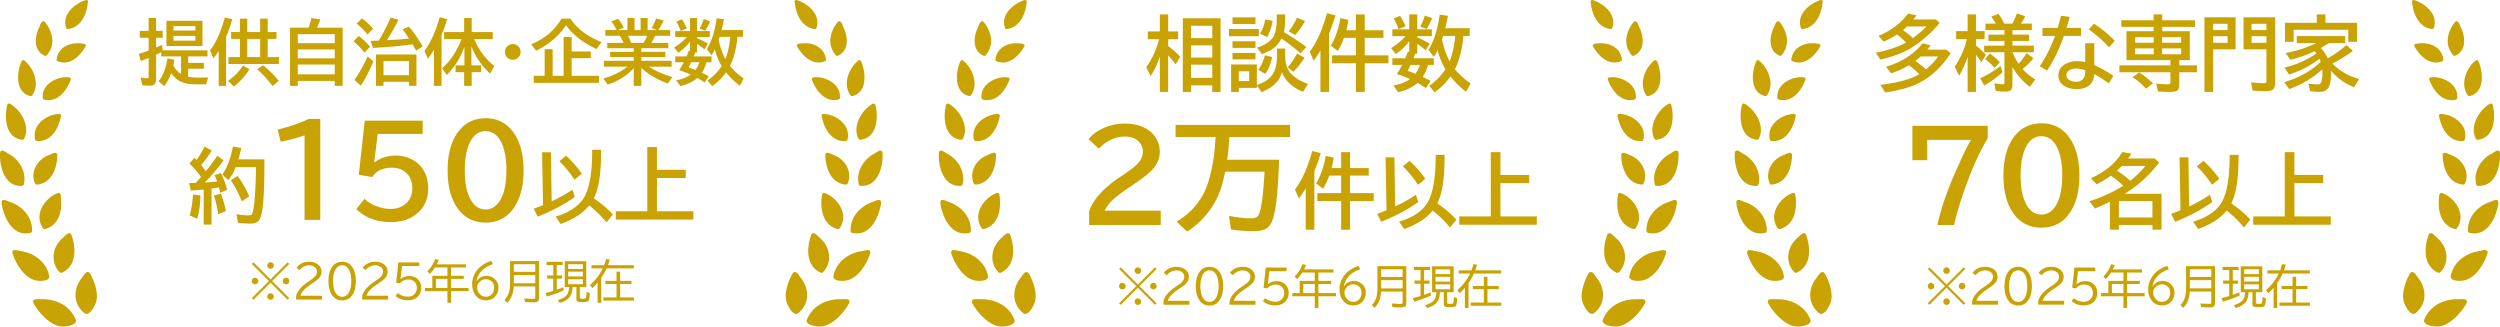 <svg width="490" height="64" fill="none" xmlns="http://www.w3.org/2000/svg"><path d="M13.335 5.691c2.856-.397 3.743-3.411 3.907-5.356.022-.23-.182-.393-.408-.316-1.938.548-4.838 2.739-3.847 5.47a.296.296 0 0 0 .348.202Zm-4.146 5.115c1.936-2.232.894-4.982-.447-6.572-.698-.368-.865.873-1.226 1.48-.74 1.77-.88 4.26 1.262 5.211.135.066.305.016.41-.117v-.002Zm-2.851 7.836c1.587-2.286.131-5.445-1.577-6.786-.175-.156-.456-.052-.56.21-.815 1.827-1.39 5.974 1.728 6.764.153.047.322-.032.409-.188Zm-1.581 8.494c1.258-2.501-.811-5.733-2.813-6.802-.208-.135-.482.02-.543.31-.568 2.401-.344 6.388 2.971 6.756.167.022.325-.088.387-.266l-.002.002Zm-.071 8.952c.527-2.374-.826-4.687-2.837-5.855-.69-.322-1.595-1.276-1.835-.294-.145 2.584.805 6.69 4.315 6.492.176-.008.323-.148.357-.343Zm1.598 9.139c.094-2.542-1.747-4.681-4.032-5.537-.77-.21-1.89-1.039-1.948.02.325 2.695 2.094 6.777 5.68 5.933.18-.039.3-.212.3-.418v.002Zm3.383 9.007c-.413-2.623-2.688-4.486-5.227-4.957-.836-.077-2.14-.728-2 .372.647 1.94 2.103 4.57 4.344 5.254.582.194 2.825.374 2.883-.669Zm5.215 8.516c-1.063-2.736-3.603-4.028-6.348-4.105-.873.08-2.359-.347-1.98.754.728 1.455 3.14 4.438 5.511 4.584.647.087 2.958-.146 2.817-1.233Zm-3.783-51.12c.41-2.915 3.493-3.478 5.465-3.008.216.045.32.282.206.47-.884 1.585-2.914 3.955-5.479 2.9a.323.323 0 0 1-.194-.362h.002Zm-2.718 7.54c-.236-2.805 3.061-4.296 5.184-4.003.23.011.38.243.297.459-.666 1.786-2.36 4.575-5.219 3.89a.339.339 0 0 1-.262-.346Zm-1.497 8.16c-.68-2.882 2.322-4.93 4.685-4.994a.359.359 0 0 1 .39.426c-.438 2.26-1.834 5.095-4.736 4.881a.366.366 0 0 1-.337-.316l-.002.002Zm-.046 8.59c-.926-2.218.46-4.59 2.551-5.454.688-.217 1.658-.963 1.853-.133-.04 2.413-.974 5.566-4.003 5.853a.383.383 0 0 1-.403-.266h.002Zm1.553 8.765c-1.839-2.736.502-5.938 2.926-6.836a.398.398 0 0 1 .562.3c.402 2.493.037 5.892-3.02 6.736a.404.404 0 0 1-.468-.2Zm3.267 8.632c-1.829-1.914-1.36-4.862.466-6.528.625-.476 1.326-1.591 1.853-.819.893 2.461 1.175 6.032-1.793 7.466-.17.089-.385.04-.524-.117l-.002-.002Zm5.019 8.153c-2.337-1.751-2.343-4.667-.817-6.773.543-.606 1.033-1.866 1.736-1.182.72 1.166 1.87 3.968 1.204 5.784-.183.54-1.13 2.586-2.12 2.17l-.003.002Zm20.194-46.428c.488.1.987.15 1.497.15h2.488c-.145.246-.294.69-.444 1.333h-2.071c-1.208 0-2.192-.182-2.953-.546-.684-.329-1.3-.878-1.846-1.648a9.352 9.352 0 0 1-1.347 2.543l-1.12-.95c.91-1.149 1.49-2.648 1.735-4.498l1.354.28c-.046.333-.11.702-.191 1.107.364.73.868 1.29 1.51 1.682V11.05h-3.876v-.814c-.287.142-.626.306-1.018.492v4.854c0 .447-.1.761-.3.943-.192.178-.523.267-.992.267-.488 0-.964-.037-1.429-.11l-.28-1.476c.583.082.993.123 1.23.123.142 0 .23-.03.267-.089a.536.536 0 0 0 .048-.26v-3.616c-.574.237-1.085.435-1.531.595l-.417-1.401a23.74 23.74 0 0 0 1.948-.643V7.413h-1.736v-1.36h1.736V3.53h1.456v2.523h1.299v1.36h-1.3v1.914c.288-.123.678-.303 1.17-.54L31.9 9.86h8.764v1.19H36.87v1.271h3.09v1.149h-3.09v1.572Zm2.816-10.965V9.02H32.62V4.077h7.069ZM34 5.117v.874h4.286v-.875H34Zm0 1.927v.923h4.286v-.923H34Zm10.309.205v9.584h-1.443V9.997c-.282.438-.624.914-1.025 1.429L41.17 9.9c.743-1.002 1.379-2.167 1.907-3.493.328-.82.659-1.816.991-2.987l1.456.349a31.418 31.418 0 0 1-1.216 3.479Zm4.156-.964h2.522V3.653h1.484v2.632h1.722v1.347h-1.722v3.555h2.194v1.36h-9.898v-1.36h2.255V7.632H45.3V6.285h1.723V3.653h1.442v2.632Zm0 1.347v3.555h2.522V7.632h-2.522Zm-3.78 8.217c1.216-.82 2.192-1.823 2.925-3.008l1.285.738a12.928 12.928 0 0 1-3.062 3.377l-1.148-1.107Zm8.75 1.039a21.722 21.722 0 0 0-3.008-3.295l1.114-.807a18.259 18.259 0 0 1 3.083 3.049l-1.19 1.053Zm7.054-11.471a14.14 14.14 0 0 0 .54-1.887l1.75.28a18.141 18.141 0 0 1-.635 1.607h5.017v11.416H65.61v-.97h-7.24v.97h-1.524V5.417h3.643ZM58.37 6.702v1.77h7.24v-1.77h-7.24Zm0 2.987v1.75h7.24V9.69h-7.24Zm0 2.954v1.92h7.24v-1.92h-7.24Zm15.866-4.69a35.08 35.08 0 0 0 2.325-4.505l1.551.417a35.791 35.791 0 0 1-2.303 4.013l.45-.027a75.784 75.784 0 0 0 3.521-.247l.397-.034a24.471 24.471 0 0 0-1.265-1.798l1.23-.56c.967 1.13 1.87 2.431 2.708 3.903l-1.292.8c-.215-.383-.45-.797-.705-1.244-1.74.287-4.324.529-7.751.725l-.458-1.375 1.333-.054.26-.014Zm7.39 2.728v6.152h-1.47v-.8h-4.983v.8h-1.484v-6.152h7.937Zm-6.453 1.271v2.782h4.983v-2.782h-4.983Zm-3.151-5.188c-.543-.734-1.247-1.443-2.113-2.126l1.026-1.026c.86.611 1.588 1.288 2.18 2.03l-1.093 1.122Zm-.575 3.554c-.738-.911-1.46-1.647-2.167-2.208l1.026-1.052a12.108 12.108 0 0 1 2.235 2.112l-1.094 1.148Zm-1.982 5.34c.875-1.19 1.739-2.726 2.59-4.608l1.129.964c-.711 1.773-1.536 3.368-2.475 4.785l-1.244-1.142Zm23.474-8.012c.447 1.02.919 1.884 1.416 2.59a13.109 13.109 0 0 0 2.522 2.7l-.813 1.498c-1.605-1.45-2.826-3.23-3.665-5.34v3.713h1.915v1.333h-1.86v2.693h-1.483V14.14h-1.682v-1.333h1.736V9.17c-.77 2.17-1.923 4.008-3.459 5.517l-.936-1.333c1.54-1.245 2.82-3.147 3.842-5.708h-3.425v-1.36h3.924V3.53h1.483v2.755h4.129v1.36h-3.644Zm-6.398-.8v9.987h-1.483V9.758c-.347.57-.743 1.155-1.19 1.757l-.683-1.532c.847-1.153 1.549-2.458 2.105-3.917.264-.697.565-1.597.902-2.7l1.456.39a29.57 29.57 0 0 1-1.107 3.09Zm13.973 1.79c.355 0 .676.12.964.356.378.31.567.707.567 1.19 0 .296-.084.572-.253.827-.305.474-.738.71-1.299.71a1.48 1.48 0 0 1-.704-.177 1.402 1.402 0 0 1-.451-.362 1.523 1.523 0 0 1-.376-1.012c0-.529.22-.948.663-1.258a1.53 1.53 0 0 1 .889-.273Zm11.532 1.457h3.739v1.32h-3.739v3.444h5.352v1.388h-12.783v-1.388h2.14V9.648h1.565v5.21h2.147V7.27h1.579v2.823Zm-7.937-1.402c1.495-.638 2.732-1.399 3.712-2.283.821-.734 1.575-1.656 2.263-2.768h1.695c1.367 2.019 3.411 3.554 6.132 4.607l-.977 1.367c-2.621-1.198-4.624-2.757-6.009-4.676-1.363 2.11-3.309 3.778-5.838 5.004l-.978-1.25Zm21.588.752v.725h4.71v1.005h-4.71v.745h5.941v1.148h-4.478c1.299.839 2.844 1.52 4.635 2.044l-.882 1.258c-2.064-.747-3.803-1.763-5.216-3.049v3.514h-1.483v-3.48c-1.281 1.445-2.983 2.52-5.107 3.227l-.854-1.19c1.873-.537 3.45-1.312 4.73-2.324h-4.621v-1.148h5.852v-.745h-4.621v-1.005h4.621v-.725h-5.195V8.404h3.199c-.233-.537-.481-1-.745-1.387h-2.83V5.896h2.221l-.027-.048a11.424 11.424 0 0 0-1.005-1.661l1.319-.486a7.546 7.546 0 0 1 1.101 1.73l-1.176.465h1.907V3.53h1.388v2.366h1.19V3.53h1.374v2.366h1.804l-1.032-.404c.314-.492.618-1.119.909-1.88l1.47.41c-.392.82-.75 1.445-1.073 1.874h2.344v1.12h-2.973a8.93 8.93 0 0 1-.732 1.388h3.343v1.04h-5.298Zm-1.982-1.039h2.427c.268-.437.496-.9.683-1.387h-3.746c.228.392.44.854.636 1.387Zm17.739 4.533c-.565-.916-1.014-2.006-1.347-3.268-.196.396-.407.786-.635 1.169l-.93-1.23c.925-1.463 1.57-3.476 1.935-6.037l1.415.199c-.142.751-.294 1.46-.458 2.126h4.183v1.333h-1.08l-.007.102a17.871 17.871 0 0 1-.793 3.985c-.209.634-.43 1.172-.663 1.614.707.861 1.604 1.681 2.694 2.46l-.766 1.402c-.93-.67-1.793-1.506-2.591-2.509l-.096-.11a11.227 11.227 0 0 1-2.72 2.715l-.923-1.108a10.266 10.266 0 0 0 2.782-2.843Zm.725-1.36c.465-1.136.784-2.585.957-4.348h-2.085a9.26 9.26 0 0 1-.192.58c.301 1.463.741 2.719 1.32 3.767Zm-3.712.621a6.97 6.97 0 0 1-.909 2.058c.328.155.781.378 1.36.67l-.8 1.25c-.41-.277-.891-.576-1.442-.895-.871.752-1.978 1.283-3.322 1.593l-.828-1.148c1.121-.187 2.072-.556 2.851-1.108a19.762 19.762 0 0 0-2.249-.854c.328-.506.631-1.028.909-1.566h-1.688V11.05h2.221c.123-.287.269-.666.438-1.135l.239.048V8.138c-.597.825-1.367 1.558-2.31 2.2l-.814-1.038c.898-.51 1.73-1.192 2.495-2.044h-2.269V6.094h2.898V3.53h1.374v2.564h2.502v1.162h-2.502v.219c.638.264 1.351.624 2.14 1.08l-.684 1.12-.198-.156c-.41-.329-.83-.638-1.258-.93v1.702h-.369c-.091.274-.185.526-.28.759h3.486v1.148h-.991Zm-1.381 0h-1.607c-.223.465-.396.802-.519 1.012.396.128.845.294 1.347.499.319-.42.578-.923.779-1.51Zm-3.678-6.132a10.402 10.402 0 0 0-.827-1.825l1.094-.458c.415.684.731 1.28.95 1.791l-1.217.492Zm3.726-.45a9.457 9.457 0 0 0 .786-1.887l1.271.444-.129.287c-.301.67-.584 1.196-.848 1.58l-1.08-.425ZM39.402 34.688a18.57 18.57 0 0 0-2.265-2.633l.96-1.117c.11.104.22.21.329.32l.101.101a19.33 19.33 0 0 0 1.57-2.632l1.415.78a25.163 25.163 0 0 1-2.086 2.852c.432.542.74.938.922 1.188a39.789 39.789 0 0 0 2.234-3.008l1.234.89a36.61 36.61 0 0 1-3.672 4.344 58.092 58.092 0 0 0 2.407-.195c-.13-.39-.297-.807-.5-1.25l1.234-.43c.49.97.906 2.066 1.25 3.29l-1.36.593a39.804 39.804 0 0 0-.265-1.047c-.255.047-.661.11-1.219.188l-.226.031v7.07h-1.54v-6.882c-.697.078-1.54.148-2.53.21l-.32-1.453.53-.015.758-.031c.313-.339.66-.727 1.04-1.164Zm12.422-3.454v1.141c0 5.052-.216 8.354-.648 9.906-.162.6-.422 1.013-.782 1.242-.322.204-.776.305-1.359.305a20.33 20.33 0 0 1-2.383-.156l-.32-1.703c.865.161 1.633.242 2.305.242.343 0 .575-.068.695-.203.438-.49.719-3.406.844-8.75l.015-.5h-3.984a9.869 9.869 0 0 1-1.453 2.547l-1.188-1.094c.98-1.401 1.672-3.232 2.078-5.492l1.649.289a39.663 39.663 0 0 1-.555 2.226h5.086ZM37.168 42.211c.354-1.214.573-2.573.656-4.078l1.469.172c-.047 1.802-.26 3.328-.64 4.578l-1.485-.672Zm5.586-.227a20.86 20.86 0 0 0-.82-3.664l1.343-.351a15.87 15.87 0 0 1 .977 3.414l-1.5.601Zm4.625-2.523c-.6-1.552-1.315-2.93-2.148-4.133l1.343-.844a20.087 20.087 0 0 1 2.274 4l-1.47.977Zm12.312 3.637V26.539c-1.656.555-3.218.965-4.687 1.23l-.574-2.378c2.476-.602 4.508-1.297 6.093-2.086h2.25v19.793h-3.082Zm11.801-19.442h11.356v2.59h-8.813l-.691 5.543h.094c1.203-.867 2.597-1.3 4.183-1.3 1.086 0 2.106.245 3.059.738 1.336.68 2.27 1.714 2.8 3.105.297.781.446 1.648.446 2.602 0 2.14-.79 3.828-2.367 5.062-1.313 1.023-2.946 1.535-4.899 1.535-2.828 0-5.101-.851-6.82-2.554l1.605-2.016c.625.617 1.387 1.094 2.286 1.43.976.367 1.937.55 2.882.55 1.07 0 1.985-.297 2.743-.89.968-.758 1.453-1.805 1.453-3.14 0-1.165-.336-2.114-1.008-2.849-.727-.796-1.73-1.195-3.012-1.195-1.742 0-3.02.61-3.832 1.828l-2.637-.433 1.172-10.606Zm23.707-.48c2.461 0 4.367 1.066 5.719 3.199 1.133 1.781 1.699 4.129 1.699 7.043 0 2.664-.48 4.86-1.441 6.586-1.336 2.414-3.34 3.621-6.012 3.621-2.398 0-4.27-1-5.613-3-1.211-1.797-1.817-4.2-1.817-7.207 0-3.125.649-5.598 1.946-7.418 1.343-1.883 3.183-2.824 5.52-2.824Zm-.035 2.52c-1.266 0-2.266.695-3 2.085-.71 1.36-1.066 3.239-1.066 5.637 0 2.242.324 4.031.972 5.367.743 1.516 1.782 2.274 3.118 2.274 1.171 0 2.12-.61 2.847-1.828.813-1.368 1.219-3.305 1.219-5.813 0-2.383-.352-4.254-1.055-5.613-.734-1.407-1.746-2.11-3.035-2.11Zm20.324 14.57c-1.218 1.51-3.083 2.721-5.593 3.632l-.993-1.445c2.995-.906 4.951-2.338 5.868-4.297.864-1.854 1.296-4.708 1.296-8.562v-.242h1.75v.21c0 2.641-.156 4.756-.468 6.344-.209 1.094-.526 2.078-.953 2.953 1.677 1.193 2.919 2.258 3.726 3.196l-1.25 1.539c-.88-1.1-1.963-2.172-3.25-3.219a3.112 3.112 0 0 1-.133-.11Zm-7.359-.813a27.902 27.902 0 0 0 4.07-2.281l.461 1.422c-2.104 1.505-4.526 2.797-7.265 3.875l-.797-1.555c.661-.24 1.273-.474 1.836-.703l-.188-10.367h1.742l.141 9.61Zm4.484-4.234c-.963-1.438-1.955-2.638-2.976-3.602l1.312-1.101c1.281 1.203 2.31 2.385 3.086 3.547l-1.422 1.156Zm16.149-1.938h5.64v1.602h-5.64v6.531h7.133v1.633h-15.204v-1.633h6.18V28.82h1.891v4.461ZM49.668 51.407l3.357 3.358 3.358-3.358.312.317-3.358 3.357 3.358 3.357-.312.313-3.358-3.358-3.357 3.358-.317-.313 3.358-3.357-3.358-3.357.317-.317Zm.32 3.033c.118 0 .23.035.339.105a.602.602 0 0 1 .294.536c0 .17-.058.316-.175.44a.624.624 0 0 1-.47.197.623.623 0 0 1-.29-.07.61.61 0 0 1-.343-.576c0-.193.076-.354.228-.483.117-.1.257-.15.418-.15Zm3.037-3.042a.62.62 0 0 1 .343.106.602.602 0 0 1 .294.536c0 .17-.058.316-.175.44a.624.624 0 0 1-.47.197.594.594 0 0 1-.29-.075.602.602 0 0 1-.343-.57c0-.194.076-.355.228-.484.117-.1.255-.15.413-.15Zm3.041 3.041a.62.62 0 0 1 .343.106.601.601 0 0 1 .294.536c0 .17-.058.316-.175.44a.624.624 0 0 1-.47.197.623.623 0 0 1-.29-.07.61.61 0 0 1-.343-.576c0-.193.076-.354.228-.483.117-.1.255-.15.413-.15Zm-3.04 3.041a.62.62 0 0 1 .342.106.602.602 0 0 1 .294.536c0 .17-.058.316-.175.44a.624.624 0 0 1-.47.197.594.594 0 0 1-.29-.074.602.602 0 0 1-.343-.572c0-.193.076-.354.228-.483.117-.1.255-.15.413-.15Zm5.014 1.244v-.73c.275-.97 1.025-1.868 2.25-2.698l.25-.171c.542-.366.904-.64 1.086-.822.328-.322.492-.674.492-1.054 0-.358-.135-.65-.404-.875-.288-.243-.664-.365-1.13-.365-.718 0-1.353.315-1.907.945l-.567-.492c.621-.777 1.447-1.165 2.479-1.165.57 0 1.063.122 1.476.365.636.372.954.913.954 1.622 0 .504-.2.952-.602 1.344-.194.188-.586.487-1.178.897l-.15.105-.311.216c-1.108.759-1.735 1.463-1.881 2.114h4.218v.764H58.04Zm9.03-7.431c.848 0 1.513.356 1.996 1.068.454.668.681 1.573.681 2.716 0 1.054-.192 1.91-.576 2.566-.483.83-1.186 1.244-2.109 1.244-.867 0-1.542-.372-2.026-1.117-.436-.67-.655-1.568-.655-2.693 0-1.178.242-2.105.725-2.782.481-.668 1.136-1.002 1.965-1.002Zm-.012.703c-.577 0-1.026.303-1.345.91-.287.542-.43 1.268-.43 2.18 0 .84.122 1.524.368 2.052.323.685.794 1.028 1.416 1.028.565 0 1.007-.291 1.327-.874.301-.545.452-1.28.452-2.202 0-.973-.162-1.735-.487-2.285-.317-.54-.75-.809-1.301-.809Zm3.938 6.728v-.73c.275-.97 1.025-1.868 2.25-2.698l.25-.171c.542-.366.904-.64 1.086-.822.328-.322.492-.674.492-1.054 0-.358-.135-.65-.405-.875-.287-.243-.663-.365-1.129-.365-.718 0-1.354.315-1.907.945l-.567-.492c.621-.777 1.447-1.165 2.478-1.165.572 0 1.064.122 1.477.365.636.372.954.913.954 1.622 0 .504-.201.952-.602 1.344-.194.188-.586.487-1.178.897l-.15.105-.312.216c-1.107.759-1.734 1.463-1.88 2.114h4.218v.764h-5.075Zm7.08-7.29h4.095v.72h-3.384l-.29 2.54h.035c.455-.392 1.011-.589 1.67-.589.63 0 1.163.182 1.6.545.516.431.773 1.024.773 1.78 0 .486-.121.922-.364 1.305-.287.46-.703.784-1.248.971a3.083 3.083 0 0 1-.998.154c-1.005 0-1.818-.285-2.439-.857l.448-.566c.244.216.53.383.862.5a3.34 3.34 0 0 0 1.13.203c.52 0 .948-.176 1.282-.528.302-.319.453-.713.453-1.182 0-.471-.14-.855-.417-1.151-.308-.331-.731-.497-1.27-.497-.387 0-.749.094-1.086.282a1.521 1.521 0 0 0-.527.465l-.747-.11.422-3.985Zm10.336.988v1.63h2.491v.612h-2.491v1.784h3.436v.62h-3.436v2.285h-.72v-2.286H83.3v-.62h1.433v-2.394h2.957v-1.63h-2.456a8.56 8.56 0 0 1-.998 1.27l-.488-.506a6.359 6.359 0 0 0 1.543-2.421l.698.18a8.616 8.616 0 0 1-.39.857h5.752v.62h-2.94Zm-.72 4.026v-1.784h-2.255v1.784h2.254Zm5.743-1.314c.234-.396.563-.686.984-.87.311-.135.627-.203.95-.203.594 0 1.126.207 1.595.62.492.437.738.996.738 1.679 0 .674-.212 1.255-.637 1.745-.448.51-1.049.764-1.802.764-.87 0-1.548-.324-2.034-.971a3.154 3.154 0 0 1-.51-.963 4.51 4.51 0 0 1-.176-1.331c0-.466.097-.946.29-1.441.574-1.483 1.726-2.494 3.454-3.033l.325.629c-1.028.378-1.785.846-2.272 1.406-.53.612-.843 1.269-.94 1.969h.035Zm1.775-.396c-.471 0-.884.186-1.239.558-.299.317-.448.673-.448 1.068 0 .364.11.708.33 1.033.342.507.8.76 1.37.76.496 0 .894-.173 1.196-.518.29-.331.435-.739.435-1.222 0-.527-.15-.935-.453-1.222-.319-.304-.716-.457-1.19-.457Zm10.429-3.572v7.246c0 .381-.11.626-.33.734-.143.073-.397.11-.76.11-.471 0-1.015-.018-1.63-.053l-.15-.73c.689.06 1.26.089 1.714.089.188 0 .305-.018.352-.053.05-.035.075-.11.075-.224V56.14h-4.224a6.956 6.956 0 0 1-.219 1.424c-.179.627-.525 1.222-1.037 1.784l-.559-.54c.504-.557.827-1.172.967-1.846.088-.428.132-.963.132-1.604v-4.192h5.669Zm-4.931.62v1.502h4.202v-1.503h-4.202Zm0 2.122v1.612h4.202v-1.612h-4.202Zm12.943 2.36v2.017c0 .114.033.187.101.22.064.029.209.043.435.043.261 0 .429-.011.505-.035.097-.03.16-.132.189-.307.044-.247.072-.583.084-1.011l.641.26c-.023.614-.072 1.036-.145 1.265-.079.243-.258.39-.536.44a4.84 4.84 0 0 1-.765.043c-.515 0-.843-.045-.984-.136-.135-.088-.202-.24-.202-.457v-2.342h-.747c-.032.846-.239 1.513-.62 2-.363.46-.993.828-1.889 1.106l-.387-.549c.861-.27 1.446-.603 1.753-1.002.27-.343.427-.861.47-1.555h-.865V51.2h4.223v5.067h-1.261Zm-2.286-4.483v.936h2.87v-.936h-2.87Zm0 1.468v.936h2.87v-.936h-2.87Zm0 1.477v.97h2.87v-.97h-2.87Zm-2.241-2.791v2.052h1.046v.62h-1.046v2.175c.466-.158.895-.322 1.288-.492l.07.61c-.882.426-1.98.831-3.296 1.218l-.25-.694c.495-.12.993-.258 1.494-.413V54.61h-1.195v-.62h1.195v-2.05h-1.305v-.629h3.159v.629h-1.16Zm9.282.044c.141-.363.265-.765.373-1.204l.73.096c-.12.443-.236.812-.347 1.108h5.071v.628h-5.335c-.29.63-.644 1.254-1.063 1.872v4.87h-.712v-3.947a11.13 11.13 0 0 1-1.029 1.06l-.448-.59c1.102-.993 1.931-2.081 2.487-3.265h-2.219v-.628h2.492Zm2.43 3.072v-1.802h.712v1.802h2.215v.61h-2.215v2.629h2.698v.628h-5.985v-.628h2.575v-2.628h-2.162v-.611h2.162Zm38.829-49.364c-2.856-.397-3.743-3.411-3.907-5.356-.022-.23.182-.393.408-.316 1.938.548 4.838 2.739 3.847 5.47a.296.296 0 0 1-.348.202Zm4.146 5.115c-1.936-2.232-.894-4.982.447-6.572.698-.368.865.873 1.226 1.48.74 1.77.88 4.26-1.262 5.211-.135.066-.305.016-.411-.117v-.002Zm2.851 7.836c-1.587-2.286-.131-5.445 1.577-6.786.175-.156.456-.052.559.21.816 1.827 1.391 5.974-1.727 6.764-.153.047-.322-.032-.409-.188Zm1.581 8.494c-1.258-2.501.811-5.733 2.813-6.802.208-.135.482.02.543.31.568 2.401.344 6.388-2.971 6.756-.167.022-.325-.088-.387-.266l.002.002Zm.071 8.952c-.527-2.374.826-4.687 2.837-5.855.69-.322 1.595-1.276 1.835-.294.145 2.584-.805 6.69-4.315 6.492-.176-.008-.323-.148-.357-.343Zm-1.598 9.139c-.094-2.542 1.747-4.681 4.032-5.537.77-.21 1.891-1.039 1.948.02-.325 2.695-2.094 6.777-5.681 5.933-.178-.039-.299-.212-.299-.418v.002Zm-3.383 9.007c.413-2.623 2.688-4.486 5.227-4.957.836-.077 2.141-.728 2 .372-.647 1.94-2.103 4.57-4.344 5.254-.582.194-2.825.374-2.883-.669Zm-5.215 8.516c1.063-2.736 3.603-4.028 6.348-4.105.873.08 2.359-.347 1.98.754-.728 1.455-3.14 4.438-5.511 4.584-.647.087-2.958-.146-2.817-1.233Zm3.783-51.12c-.411-2.915-3.493-3.478-5.465-3.008a.312.312 0 0 0-.206.47c.884 1.585 2.914 3.955 5.479 2.9a.322.322 0 0 0 .194-.362h-.002Zm2.718 7.54c.236-2.805-3.061-4.296-5.184-4.003a.336.336 0 0 0-.297.459c.666 1.786 2.36 4.575 5.219 3.89a.339.339 0 0 0 .262-.346Zm1.497 8.16c.681-2.882-2.322-4.93-4.685-4.994a.36.36 0 0 0-.391.426c.439 2.26 1.835 5.095 4.737 4.881a.365.365 0 0 0 .337-.316l.002.002Zm.046 8.59c.926-2.218-.46-4.59-2.551-5.454-.688-.217-1.658-.963-1.853-.133.04 2.413.974 5.566 4.003 5.853a.383.383 0 0 0 .403-.266h-.002Zm-1.553 8.765c1.839-2.736-.502-5.938-2.926-6.836a.398.398 0 0 0-.562.3c-.402 2.493-.037 5.892 3.02 6.736a.404.404 0 0 0 .468-.2Zm-3.267 8.632c1.829-1.914 1.36-4.862-.466-6.528-.625-.476-1.326-1.591-1.853-.819-.893 2.461-1.175 6.032 1.793 7.466.171.089.385.04.524-.117l.002-.002Zm-5.019 8.153c2.337-1.751 2.343-4.667.817-6.773-.543-.606-1.033-1.866-1.736-1.182-.72 1.166-1.87 3.968-1.204 5.784.183.54 1.129 2.586 2.121 2.17l.002.002Zm41.012-55.779c2.856-.397 3.743-3.411 3.907-5.356.022-.23-.182-.393-.408-.316-1.938.548-4.838 2.739-3.847 5.47a.296.296 0 0 0 .348.202Zm-4.146 5.115c1.936-2.232.894-4.982-.447-6.572-.698-.368-.865.873-1.226 1.48-.74 1.77-.88 4.26 1.262 5.211.135.066.305.016.411-.117v-.002Zm-2.851 7.836c1.587-2.286.131-5.445-1.577-6.786-.175-.156-.456-.052-.559.21-.816 1.827-1.391 5.974 1.727 6.764.153.047.322-.032.409-.188Zm-1.581 8.494c1.258-2.501-.811-5.733-2.813-6.802-.208-.135-.482.02-.543.31-.568 2.401-.344 6.388 2.971 6.756.167.022.325-.088.387-.266l-.002.002Zm-.071 8.952c.527-2.374-.826-4.687-2.837-5.855-.69-.322-1.595-1.276-1.835-.294-.145 2.584.805 6.69 4.315 6.492.176-.008.323-.148.357-.343Zm1.598 9.139c.094-2.542-1.747-4.681-4.032-5.537-.77-.21-1.891-1.039-1.948.02.325 2.695 2.094 6.777 5.681 5.933.178-.039.299-.212.299-.418v.002Zm3.383 9.007c-.413-2.623-2.688-4.486-5.227-4.957-.836-.077-2.141-.728-2 .372.647 1.94 2.103 4.57 4.344 5.254.582.194 2.825.374 2.883-.669Zm5.215 8.516c-1.063-2.736-3.603-4.028-6.348-4.105-.873.08-2.359-.347-1.98.754.728 1.455 3.14 4.438 5.511 4.584.647.087 2.958-.146 2.817-1.233Zm-3.783-51.12c.411-2.915 3.493-3.478 5.465-3.008a.312.312 0 0 1 .206.47c-.884 1.585-2.914 3.955-5.479 2.9a.322.322 0 0 1-.194-.362h.002Zm-2.718 7.54c-.236-2.805 3.061-4.296 5.184-4.003.23.011.381.243.297.459-.666 1.786-2.36 4.575-5.219 3.89a.339.339 0 0 1-.262-.346Zm-1.497 8.16c-.681-2.882 2.322-4.93 4.685-4.994a.36.36 0 0 1 .391.426c-.439 2.26-1.835 5.095-4.737 4.881a.365.365 0 0 1-.337-.316l-.002.002Zm-.046 8.59c-.926-2.218.46-4.59 2.551-5.454.688-.217 1.658-.963 1.853-.133-.04 2.413-.974 5.566-4.003 5.853a.383.383 0 0 1-.403-.266h.002Zm1.553 8.765c-1.839-2.736.502-5.938 2.926-6.836a.398.398 0 0 1 .562.3c.402 2.493.037 5.892-3.02 6.736a.404.404 0 0 1-.468-.2Zm3.267 8.632c-1.829-1.914-1.36-4.862.466-6.528.625-.476 1.326-1.591 1.853-.819.893 2.461 1.175 6.032-1.793 7.466-.171.089-.385.04-.524-.117l-.002-.002Zm5.019 8.153c-2.337-1.751-2.343-4.667-.817-6.773.543-.606 1.033-1.866 1.736-1.182.72 1.166 1.87 3.968 1.204 5.784-.183.54-1.129 2.586-2.121 2.17l-.002.002Zm26.651-50.392a18.556 18.556 0 0 1-1.789 3.828l-.883-1.734c1.167-1.6 2.008-3.427 2.524-5.485h-2.203V6.149h2.351V2.82h1.633v3.328h1.953v1.54h-1.953V9.03c.844.61 1.633 1.307 2.367 2.094l-.898 1.492a21.102 21.102 0 0 0-1.469-1.773v7.18h-1.633v-6.946Zm11.906-7.492v14.437h-1.632v-1.28h-4.157v1.28h-1.617V3.586h7.406Zm-5.789 1.469v2.422h4.157V5.055h-4.157Zm0 3.843v2.383h4.157V8.898h-4.157Zm0 3.774v2.586h4.157v-2.586h-4.157Zm18.453-1.774v.133c.021 1.448.388 2.565 1.102 3.352.771.854 1.896 1.544 3.375 2.07l-.992 1.555c-2.13-.906-3.503-2.198-4.117-3.875-.25.854-.623 1.542-1.118 2.062-.682.724-1.635 1.344-2.859 1.86l-.945-1.29v.454h-3.539v.804h-1.508v-5.382h5.047v4.015c.036-.015.101-.039.195-.07 1.505-.51 2.539-1.297 3.102-2.36.437-.817.656-1.947.656-3.39V9.508h1.601v1.39Zm-9.093 3.086v1.907h2.031v-1.907h-2.031Zm8.843-7.687c1.766 1.062 3.235 2.042 4.407 2.937l-1.157 1.204a40.698 40.698 0 0 0-3.742-2.899 4.895 4.895 0 0 1-1.578 1.938c-.531.395-1.281.773-2.25 1.132l-.961-1.28c1.24-.355 2.216-.933 2.93-1.735.63-.709.945-1.985.945-3.828V2.82h1.649v.852c0 .969-.081 1.844-.243 2.625ZM241.57 3.398h4.5v1.313h-4.5V3.398Zm-.687 2.29h5.844v1.406h-5.844V5.687Zm.687 2.398h4.5v1.297h-4.5V8.086Zm0 2.289h4.5v1.266h-4.5v-1.266Zm5.407-3.781c.479-.787.815-1.714 1.007-2.782l1.461.258c-.192 1.183-.557 2.248-1.093 3.196l-1.375-.672Zm5.601-.446c.583-.703 1.128-1.593 1.633-2.671l1.586.64c-.636 1.12-1.281 2.037-1.938 2.75l-1.281-.719Zm-5.953 7.54c.557-.782.99-1.727 1.297-2.836l1.422.32c-.266 1.338-.719 2.437-1.36 3.297l-1.359-.781Zm5.781-.5a14.752 14.752 0 0 0 1.821-2.704l1.468.844a16.826 16.826 0 0 1-2.203 2.742l-1.086-.883Zm13.344-5.766h-2.336a12.941 12.941 0 0 1-1.219 2.562l-1.343-1.023c.916-1.615 1.541-3.417 1.875-5.406l1.554.336c-.114.776-.25 1.458-.406 2.046h1.875V2.82h1.742v3.118h3.664v1.484h-3.664v3.43h4.641v1.554h-4.641v5.617h-1.742v-5.617h-4.672v-1.554h4.672v-3.43Zm-5.25-.86v11.461h-1.695V9.93a27.275 27.275 0 0 1-1.328 1.968l-.782-1.75c.933-1.25 1.716-2.716 2.352-4.398.328-.854.68-1.909 1.055-3.164l1.648.43a38.56 38.56 0 0 1-1.25 3.546Zm22.805 7.008c-.646-1.047-1.159-2.291-1.539-3.734-.224.453-.467.898-.727 1.336l-1.062-1.406c1.057-1.672 1.794-3.972 2.211-6.899l1.617.227c-.162.86-.336 1.669-.524 2.43h4.781v1.523h-1.234l-.008.117c-.146 1.635-.448 3.154-.906 4.555-.24.724-.492 1.338-.758 1.844.808.984 1.834 1.921 3.078 2.812l-.875 1.602c-1.062-.766-2.049-1.722-2.961-2.868l-.109-.125a12.838 12.838 0 0 1-3.109 3.102l-1.055-1.266a11.736 11.736 0 0 0 3.18-3.25Zm.828-1.554c.531-1.297.896-2.954 1.094-4.97h-2.383c-.094.308-.167.53-.219.665.344 1.672.846 3.107 1.508 4.305Zm-4.242.71c-.198.792-.545 1.576-1.039 2.352.375.177.893.432 1.554.766l-.914 1.43a27.719 27.719 0 0 0-1.648-1.024c-.995.86-2.261 1.466-3.797 1.82l-.945-1.312c1.281-.214 2.367-.636 3.257-1.266a22.491 22.491 0 0 0-2.57-.976c.375-.579.721-1.175 1.039-1.79h-1.93v-1.312h2.54c.14-.328.307-.76.5-1.297l.273.055V8.086c-.682.943-1.563 1.781-2.641 2.516l-.929-1.188c1.026-.583 1.976-1.362 2.851-2.336h-2.594V5.75h3.313V2.82h1.57v2.93h2.86v1.328h-2.86v.25c.729.302 1.545.714 2.446 1.234l-.782 1.282-.226-.18a23.18 23.18 0 0 0-1.438-1.062v1.945h-.422a13.62 13.62 0 0 1-.32.867h3.984v1.313h-1.132Zm-1.579 0h-1.835c-.256.532-.454.917-.594 1.157.453.146.966.336 1.539.57.364-.479.661-1.055.89-1.726Zm-4.203-7.007a11.856 11.856 0 0 0-.945-2.086l1.25-.524c.474.782.836 1.464 1.086 2.047l-1.391.563Zm4.258-.516c.38-.693.68-1.411.899-2.156l1.453.508-.149.328c-.343.765-.666 1.367-.968 1.804l-1.235-.484Zm-64.898 38.895v-2.649c.742-2.304 2.765-4.558 6.07-6.761l.645-.434c1.421-.945 2.398-1.719 2.929-2.32.594-.672.891-1.399.891-2.18 0-.703-.215-1.313-.645-1.828-.64-.774-1.597-1.16-2.871-1.16-1.898 0-3.605.793-5.121 2.379l-2.015-1.852a7.38 7.38 0 0 1 1.898-1.64c1.57-.954 3.32-1.43 5.25-1.43 1.5 0 2.801.285 3.902.855.953.5 1.688 1.18 2.203 2.04.477.812.715 1.69.715 2.636 0 1.242-.472 2.39-1.418 3.445-.632.711-1.816 1.657-3.55 2.836l-.75.504c-1.836 1.242-3.047 2.164-3.633 2.766-.719.734-1.196 1.394-1.43 1.98h10.969v2.813h-14.039Zm37.23-12.785c-.172 5.796-.578 9.671-1.219 11.625-.296.906-.746 1.539-1.347 1.898-.539.312-1.336.469-2.391.469-1.594 0-3.086-.11-4.476-.328l-.387-2.672c1.601.32 2.996.48 4.183.48.758 0 1.258-.156 1.5-.469.579-.742 1.008-3.632 1.29-8.672h-7.711c-.36 1.743-.75 3.141-1.172 4.196-1.227 3.062-3.317 5.582-6.27 7.558l-2.097-1.957c3.171-1.875 5.273-4.55 6.304-8.027.758-2.531 1.203-5.387 1.336-8.566h-7.828v-2.38h22.441v2.38h-11.906c-.101 1.687-.234 3.129-.398 4.324l-.024.14h10.172Zm12.168 3.109h-2.336a12.941 12.941 0 0 1-1.219 2.562l-1.343-1.023c.916-1.615 1.541-3.417 1.875-5.406l1.554.336c-.114.776-.25 1.458-.406 2.047h1.875V29.82h1.742v3.117h3.664v1.485h-3.664v3.43h4.641v1.554h-4.641v5.617h-1.742v-5.617h-4.672v-1.554h4.672v-3.43Zm-5.25-.86v11.461h-1.695V36.93a27.277 27.277 0 0 1-1.328 1.968l-.782-1.75c.933-1.25 1.717-2.716 2.352-4.398.328-.854.68-1.909 1.055-3.164l1.648.43a38.258 38.258 0 0 1-1.25 3.547Zm23.195 7.704c-1.218 1.51-3.083 2.721-5.593 3.632l-.992-1.445c2.994-.906 4.95-2.338 5.867-4.297.864-1.854 1.297-4.708 1.297-8.562v-.242h1.75v.21c0 2.641-.157 4.756-.469 6.344-.208 1.094-.526 2.078-.953 2.953 1.677 1.193 2.919 2.258 3.726 3.196l-1.25 1.539c-.88-1.1-1.963-2.172-3.25-3.219a3.112 3.112 0 0 1-.133-.11Zm-7.359-.813a27.85 27.85 0 0 0 4.07-2.281l.461 1.422c-2.104 1.505-4.526 2.797-7.265 3.875l-.797-1.555c.661-.24 1.273-.474 1.836-.703l-.188-10.367h1.742l.141 9.61Zm4.485-4.234c-.964-1.438-1.956-2.638-2.977-3.602l1.312-1.101c1.282 1.203 2.31 2.385 3.086 3.547l-1.421 1.156Zm16.148-1.938h5.641v1.602h-5.641v6.531h7.133v1.633h-15.203v-1.633h6.179V29.82h1.891v4.461Zm-74.418 18.126 3.357 3.358 3.358-3.358.312.317-3.358 3.357 3.358 3.357-.312.313-3.358-3.358-3.357 3.358-.317-.313 3.358-3.357-3.358-3.357.317-.317Zm.321 3.033c.117 0 .23.035.338.105a.602.602 0 0 1 .294.536c0 .17-.058.316-.175.44a.625.625 0 0 1-.471.197.625.625 0 0 1-.29-.07.611.611 0 0 1-.342-.576c0-.193.076-.354.228-.483.117-.1.257-.15.418-.15Zm3.036-3.042a.62.62 0 0 1 .343.106.602.602 0 0 1 .294.536c0 .17-.058.316-.175.44a.625.625 0 0 1-.471.197.596.596 0 0 1-.29-.075.602.602 0 0 1-.342-.57c0-.194.076-.355.228-.484.117-.1.255-.15.413-.15Zm3.041 3.041a.62.62 0 0 1 .343.106.602.602 0 0 1 .294.536c0 .17-.058.316-.175.44a.625.625 0 0 1-.471.197.625.625 0 0 1-.29-.07.611.611 0 0 1-.342-.576c0-.193.076-.354.228-.483.117-.1.255-.15.413-.15Zm-3.041 3.041a.62.62 0 0 1 .343.106.602.602 0 0 1 .294.536c0 .17-.058.316-.175.44a.625.625 0 0 1-.471.197.596.596 0 0 1-.29-.074.602.602 0 0 1-.342-.572c0-.193.076-.354.228-.483.117-.1.255-.15.413-.15Zm5.015 1.244v-.73c.275-.97 1.025-1.868 2.25-2.698l.25-.171c.542-.366.904-.64 1.086-.822.328-.322.492-.674.492-1.054 0-.358-.135-.65-.404-.875-.287-.243-.664-.365-1.13-.365-.718 0-1.353.315-1.907.945l-.567-.492c.621-.777 1.447-1.165 2.479-1.165.571 0 1.063.122 1.476.365.636.372.954.913.954 1.622 0 .504-.201.952-.602 1.344-.194.188-.586.487-1.178.897l-.149.105-.312.216c-1.108.759-1.735 1.463-1.881 2.114h4.218v.764h-5.075Zm9.031-7.431c.847 0 1.512.356 1.995 1.068.454.668.681 1.573.681 2.716 0 1.054-.192 1.91-.576 2.566-.483.83-1.186 1.244-2.109 1.244-.867 0-1.542-.372-2.026-1.117-.436-.67-.655-1.568-.655-2.693 0-1.178.242-2.105.726-2.782.48-.668 1.135-1.002 1.964-1.002Zm-.013.703c-.577 0-1.026.303-1.345.91-.287.542-.431 1.268-.431 2.18 0 .84.123 1.524.369 2.052.323.685.794 1.028 1.416 1.028.565 0 1.007-.291 1.327-.874.301-.545.452-1.28.452-2.202 0-.973-.162-1.735-.488-2.285-.316-.54-.75-.809-1.3-.809Zm3.938 6.728v-.73c.275-.97 1.025-1.868 2.25-2.698l.25-.171c.542-.366.904-.64 1.086-.822.328-.322.492-.674.492-1.054 0-.358-.135-.65-.405-.875-.287-.243-.663-.365-1.129-.365-.718 0-1.354.315-1.907.945l-.567-.492c.621-.777 1.447-1.165 2.478-1.165.572 0 1.064.122 1.477.365.636.372.954.913.954 1.622 0 .504-.201.952-.602 1.344-.194.188-.586.487-1.178.897l-.15.105-.312.216c-1.107.759-1.734 1.463-1.881 2.114h4.219v.764h-5.075Zm7.08-7.29h4.095v.72h-3.384l-.29 2.54h.036c.454-.392 1.01-.589 1.669-.589.63 0 1.164.182 1.6.545.516.431.774 1.024.774 1.78 0 .486-.122.922-.365 1.305-.287.46-.703.784-1.248.971a3.088 3.088 0 0 1-.998.154c-1.005 0-1.818-.285-2.439-.857l.448-.566c.244.216.531.383.862.5.378.135.754.203 1.129.203.522 0 .949-.176 1.283-.528.302-.319.453-.713.453-1.182 0-.471-.139-.855-.417-1.151-.308-.331-.731-.497-1.271-.497-.386 0-.748.094-1.085.282a1.516 1.516 0 0 0-.527.465l-.747-.11.422-3.985Zm10.336.988v1.63h2.491v.612h-2.491v1.784h3.436v.62h-3.436v2.285h-.721v-2.286h-4.39v-.62h1.433v-2.394h2.957v-1.63h-2.456a8.581 8.581 0 0 1-.998 1.27l-.488-.506a6.352 6.352 0 0 0 1.543-2.421l.698.18a8.46 8.46 0 0 1-.391.857h5.753v.62h-2.94Zm-.721 4.026v-1.784h-2.254v1.784h2.254Zm5.744-1.314c.234-.396.563-.686.984-.87.311-.135.627-.203.95-.203.594 0 1.126.207 1.595.62.492.437.738.996.738 1.679 0 .674-.212 1.255-.637 1.745-.448.51-1.049.764-1.802.764-.87 0-1.548-.324-2.034-.971a3.131 3.131 0 0 1-.51-.963 4.518 4.518 0 0 1-.176-1.331c0-.466.097-.946.29-1.441.574-1.483 1.726-2.494 3.454-3.033l.325.629c-1.028.378-1.785.846-2.272 1.406-.53.612-.843 1.269-.94 1.969h.035Zm1.775-.396c-.471 0-.884.186-1.239.558-.299.317-.448.673-.448 1.068 0 .364.11.708.33 1.033.342.507.799.76 1.371.76.495 0 .893-.173 1.195-.518.29-.331.435-.739.435-1.222 0-.527-.151-.935-.453-1.222-.319-.304-.716-.457-1.191-.457Zm10.429-3.572v7.246c0 .381-.11.626-.33.734-.143.073-.397.11-.76.11-.471 0-1.015-.018-1.63-.053l-.15-.73c.689.06 1.26.089 1.714.089.188 0 .305-.018.352-.053.05-.035.075-.11.075-.224V57.14h-4.224a6.956 6.956 0 0 1-.219 1.424c-.179.627-.525 1.222-1.037 1.784l-.559-.54c.504-.557.827-1.172.967-1.846.088-.428.132-.963.132-1.604v-4.192h5.669Zm-4.931.62v1.502h4.202v-1.503h-4.202Zm0 2.122v1.612h4.202v-1.612h-4.202Zm12.943 2.36v2.017c0 .114.033.187.101.22.064.029.209.043.435.043.261 0 .429-.011.505-.035.097-.03.16-.132.189-.307.044-.247.072-.583.084-1.011l.641.26c-.023.614-.072 1.036-.145 1.265-.079.243-.258.39-.536.44a4.84 4.84 0 0 1-.765.043c-.515 0-.843-.045-.984-.136-.135-.088-.202-.24-.202-.457v-2.342h-.747c-.032.846-.239 1.513-.62 2-.363.46-.993.828-1.889 1.106l-.387-.549c.861-.27 1.446-.603 1.753-1.002.27-.343.427-.861.47-1.555h-.865V52.2h4.223v5.067h-1.261Zm-2.286-4.483v.936h2.87v-.936h-2.87Zm0 1.468v.936h2.87v-.936h-2.87Zm0 1.477v.97h2.87v-.97h-2.87Zm-2.241-2.791v2.052h1.046v.62h-1.046v2.175c.466-.158.895-.322 1.288-.492l.07.61c-.882.426-1.98.831-3.296 1.218l-.25-.694c.495-.12.993-.258 1.494-.413V55.61h-1.195v-.62h1.195v-2.05h-1.305v-.629h3.159v.629h-1.16Zm9.282.044c.141-.363.265-.765.373-1.204l.73.096c-.12.443-.236.812-.347 1.108h5.071v.628h-5.335c-.29.63-.644 1.254-1.063 1.872v4.87h-.712v-3.947a11.13 11.13 0 0 1-1.029 1.06l-.448-.59c1.102-.993 1.931-2.081 2.487-3.265h-2.219v-.628h2.492Zm2.43 3.072v-1.802h.712v1.802h2.215v.61h-2.215v2.629h2.698v.628h-5.985v-.628h2.575v-2.628h-2.162v-.611h2.162Zm24.829-50.364c-2.856-.397-3.743-3.411-3.907-5.356-.022-.23.182-.393.408-.316 1.938.548 4.838 2.739 3.847 5.47a.296.296 0 0 1-.348.202Zm4.146 5.115c-1.936-2.232-.894-4.982.447-6.572.698-.368.865.873 1.226 1.48.74 1.77.88 4.26-1.262 5.211-.135.066-.305.016-.411-.117v-.002Zm2.851 7.836c-1.587-2.286-.131-5.445 1.577-6.786.175-.156.456-.052.559.21.816 1.827 1.391 5.974-1.727 6.764-.153.047-.322-.032-.409-.188Zm1.581 8.494c-1.258-2.501.811-5.733 2.813-6.802.208-.135.482.02.543.31.568 2.401.344 6.388-2.971 6.756-.167.022-.325-.088-.387-.266l.002.002Zm.071 8.952c-.527-2.374.826-4.687 2.837-5.855.69-.322 1.595-1.276 1.835-.294.145 2.584-.805 6.69-4.315 6.492-.176-.008-.323-.148-.357-.343Zm-1.598 9.139c-.094-2.542 1.747-4.681 4.032-5.537.77-.21 1.891-1.039 1.948.02-.325 2.695-2.094 6.777-5.681 5.933-.178-.039-.299-.212-.299-.418v.002Zm-3.383 9.007c.413-2.623 2.688-4.486 5.227-4.957.836-.077 2.141-.728 2 .372-.647 1.94-2.103 4.57-4.344 5.254-.582.194-2.825.374-2.883-.669Zm-5.215 8.516c1.063-2.736 3.603-4.028 6.348-4.105.873.08 2.359-.347 1.98.754-.728 1.455-3.14 4.438-5.511 4.584-.647.087-2.958-.146-2.817-1.233Zm3.783-51.12c-.411-2.915-3.493-3.478-5.465-3.008a.312.312 0 0 0-.206.47c.884 1.585 2.914 3.955 5.479 2.9a.322.322 0 0 0 .194-.362h-.002Zm2.718 7.54c.236-2.805-3.061-4.296-5.184-4.003a.336.336 0 0 0-.297.459c.666 1.786 2.36 4.575 5.219 3.89a.339.339 0 0 0 .262-.346Zm1.497 8.16c.681-2.882-2.322-4.93-4.685-4.994a.36.36 0 0 0-.391.426c.439 2.26 1.835 5.095 4.737 4.881a.365.365 0 0 0 .337-.316l.002.002Zm.046 8.59c.926-2.218-.46-4.59-2.551-5.454-.688-.217-1.658-.963-1.853-.133.04 2.413.974 5.566 4.003 5.853a.383.383 0 0 0 .403-.266h-.002Zm-1.553 8.765c1.839-2.736-.502-5.938-2.926-6.836a.398.398 0 0 0-.562.3c-.402 2.493-.037 5.892 3.02 6.736a.404.404 0 0 0 .468-.2Zm-3.267 8.632c1.829-1.914 1.36-4.862-.466-6.528-.625-.476-1.326-1.591-1.853-.819-.893 2.461-1.175 6.032 1.793 7.466.171.089.385.04.524-.117l.002-.002Zm-5.019 8.153c2.337-1.751 2.343-4.667.817-6.773-.543-.606-1.033-1.866-1.736-1.182-.72 1.166-1.87 3.968-1.204 5.784.183.54 1.129 2.586 2.121 2.17l.002.002Zm41.012-55.779c2.856-.397 3.743-3.411 3.907-5.356.022-.23-.182-.393-.408-.316-1.938.548-4.838 2.739-3.847 5.47a.296.296 0 0 0 .348.202Zm-4.146 5.115c1.936-2.232.894-4.982-.447-6.572-.698-.368-.865.873-1.226 1.48-.74 1.77-.88 4.26 1.262 5.211.135.066.305.016.411-.117v-.002Zm-2.851 7.836c1.587-2.286.131-5.445-1.577-6.786-.175-.156-.456-.052-.559.21-.816 1.827-1.391 5.974 1.727 6.764.153.047.322-.032.409-.188Zm-1.581 8.494c1.258-2.501-.811-5.733-2.813-6.802-.208-.135-.482.02-.543.31-.568 2.401-.344 6.388 2.971 6.756.167.022.325-.088.387-.266l-.002.002Zm-.071 8.952c.527-2.374-.826-4.687-2.837-5.855-.69-.322-1.595-1.276-1.835-.294-.145 2.584.805 6.69 4.315 6.492.176-.008.323-.148.357-.343Zm1.598 9.139c.094-2.542-1.747-4.681-4.032-5.537-.77-.21-1.891-1.039-1.948.02.325 2.695 2.094 6.777 5.681 5.933.178-.039.299-.212.299-.418v.002Zm3.383 9.007c-.413-2.623-2.688-4.486-5.227-4.957-.836-.077-2.141-.728-2 .372.647 1.94 2.103 4.57 4.344 5.254.582.194 2.825.374 2.883-.669Zm5.215 8.516c-1.063-2.736-3.603-4.028-6.348-4.105-.873.08-2.359-.347-1.98.754.728 1.455 3.14 4.438 5.511 4.584.647.087 2.958-.146 2.817-1.233Zm-3.783-51.12c.411-2.915 3.493-3.478 5.465-3.008a.312.312 0 0 1 .206.47c-.884 1.585-2.914 3.955-5.479 2.9a.322.322 0 0 1-.194-.362h.002Zm-2.718 7.54c-.236-2.805 3.061-4.296 5.184-4.003.23.011.381.243.297.459-.666 1.786-2.36 4.575-5.219 3.89a.339.339 0 0 1-.262-.346Zm-1.497 8.16c-.681-2.882 2.322-4.93 4.685-4.994a.36.36 0 0 1 .391.426c-.439 2.26-1.835 5.095-4.737 4.881a.365.365 0 0 1-.337-.316l-.002.002Zm-.046 8.59c-.926-2.218.46-4.59 2.551-5.454.688-.217 1.658-.963 1.853-.133-.04 2.413-.974 5.566-4.003 5.853a.383.383 0 0 1-.403-.266h.002Zm1.553 8.765c-1.839-2.736.502-5.938 2.926-6.836a.398.398 0 0 1 .562.3c.402 2.493.037 5.892-3.02 6.736a.404.404 0 0 1-.468-.2Zm3.267 8.632c-1.829-1.914-1.36-4.862.466-6.528.625-.476 1.326-1.591 1.853-.819.893 2.461 1.175 6.032-1.793 7.466-.171.089-.385.04-.524-.117l-.002-.002Zm5.019 8.153c-2.337-1.751-2.343-4.667-.817-6.773.543-.606 1.033-1.866 1.736-1.182.72 1.166 1.87 3.968 1.204 5.784-.183.54-1.129 2.586-2.121 2.17l-.002.002Zm19.503-46.947c-.516-.52-1.193-1.098-2.032-1.734a16.94 16.94 0 0 1-3.5 1.586l-.992-1.297c3.063-.911 5.453-2.443 7.172-4.594l1.594.399c-.229.302-.453.586-.672.851h3.75l.828.72c-1.708 2.593-3.726 4.502-6.055 5.726-1.697.896-3.955 1.541-6.773 1.937l-.961-1.484c3.474-.412 6.021-1.115 7.641-2.11Zm1.32-.93c1.042-.859 1.831-1.702 2.367-2.53h-3.406a12.01 12.01 0 0 1-1.063.882 18.994 18.994 0 0 1 2.102 1.649Zm-3.898-5.257a18.97 18.97 0 0 0-1.79-1.578l-.093.07c-.729.469-1.565.914-2.508 1.336l-1.039-1.133c2.443-1 4.377-2.458 5.805-4.375l1.664.36c-.287.39-.487.656-.602.796h4.375l.758.672c-1.026 1.287-2.323 2.534-3.891 3.743-1.067.822-2.107 1.466-3.117 1.93-1.328.603-2.865 1.114-4.609 1.53l-.899-1.367c2.339-.442 4.321-1.104 5.946-1.984Zm1.328-.852c1.083-.817 1.971-1.583 2.664-2.296h-3.813c-.239.229-.508.468-.804.718.781.537 1.432 1.063 1.953 1.578Zm19.508 5.672v3.469c0 .438-.079.758-.235.96-.187.246-.581.368-1.18.368-.635 0-1.257-.047-1.867-.14l-.258-1.493c.646.13 1.209.196 1.688.196.135 0 .216-.034.242-.102a.627.627 0 0 0 .039-.25v-5.922h-3.969V8.945h3.969v-.922h-3.14V6.79h3.14v-.883h-3.711V4.625h2.032c-.25-.432-.555-.89-.915-1.375l1.422-.531c.464.614.836 1.25 1.117 1.906h1.602c.339-.583.638-1.25.898-2l1.633.547c-.229.469-.505.953-.828 1.453h2.125v1.281h-3.804v.883h3.25v1.234h-3.25v.922h4.187v1.297h-4.172c.281.735.677 1.485 1.188 2.25l.078-.086a15.003 15.003 0 0 0 1.515-1.992l1.313.984a14.222 14.222 0 0 1-2.102 2.141 9.782 9.782 0 0 0 2.485 2.016l-1.071 1.46a12.782 12.782 0 0 1-3.421-3.859Zm-8.782-2.015a21.856 21.856 0 0 1-1.664 3.71l-.867-1.773c1.151-1.708 1.943-3.51 2.375-5.406h-2.102v-1.57h2.258V2.82h1.633v3.282h1.695v1.57h-1.695v1.266l.094.078a13.167 13.167 0 0 1 1.844 1.742l-.883 1.437a15.12 15.12 0 0 0-1.055-1.46v7.288h-1.633v-6.882Zm2.461 4.187c1.354-.594 2.682-1.393 3.985-2.398l.398 1.218c-1.167 1.058-2.367 1.928-3.602 2.61l-.781-1.43Zm2.828-2.031c-.656-.73-1.284-1.305-1.883-1.727l.961-1.07c.776.552 1.425 1.117 1.946 1.695l-1.024 1.102Zm17.766-4.828h1.773v4.289c1.219.536 2.467 1.245 3.743 2.125l-.899 1.46a28.218 28.218 0 0 0-2.844-1.827c-.057.921-.356 1.63-.898 2.125-.604.547-1.451.82-2.539.82-1.052 0-1.919-.24-2.602-.719-.666-.474-1-1.135-1-1.984 0-.89.42-1.604 1.258-2.14.651-.418 1.485-.626 2.5-.626.474 0 .977.057 1.508.172V8.47Zm0 5.297a5.392 5.392 0 0 0-1.758-.32c-.542 0-.976.096-1.305.288-.421.25-.632.584-.632 1 0 .51.302.883.906 1.118.302.114.664.171 1.086.171.677 0 1.164-.286 1.461-.859.161-.307.242-.667.242-1.078v-.32Zm-8.383-8.29h2.984c.266-.9.48-1.695.641-2.382l1.711.21c-.208.766-.422 1.49-.641 2.173h2.852v1.57h-3.359c-.933 2.672-2.026 4.932-3.282 6.781L399.781 13c1.188-1.76 2.19-3.745 3.008-5.953h-2.461v-1.57Zm13.047 3.805a23.63 23.63 0 0 0-3.984-3.515l1.031-1.125a22.786 22.786 0 0 1 4.078 3.367l-1.125 1.273Zm8.727-3.164v-.851h-6.321V3.969h6.321V2.82h1.695v1.15h6.414v1.297h-6.414v.851h5.406v5.672h-2.062v1.016h3.453v1.36h-3.453v2.429c0 .63-.17 1.039-.508 1.226-.24.136-.693.203-1.36.203-.755 0-1.518-.028-2.289-.085l-.382-1.563c.786.094 1.557.14 2.312.14.245 0 .391-.041.438-.124.031-.058.046-.18.046-.368v-1.859h-10v-1.36h10V11.79h-8.609V6.117h5.313Zm.031 1.172h-3.649v1.086h3.649V7.289Zm1.633 0v1.086h3.742V7.289h-3.742Zm-1.633 2.203h-3.649v1.149h3.649V9.492Zm1.633 0v1.149h3.742V9.492h-3.742Zm-3.149 7.89c-.693-.79-1.568-1.544-2.625-2.257l1.313-.914a18.597 18.597 0 0 1 2.672 2.11l-1.36 1.062Zm25.313-14v12.86c0 .542-.102.938-.305 1.188-.234.286-.711.43-1.43.43-.791 0-1.69-.032-2.695-.094l-.289-1.633c.979.114 1.82.172 2.523.172.235 0 .378-.045.43-.133.037-.063.055-.188.055-.375V9.672h-4.485v-6.29h6.196Zm-1.711 1.282h-2.914v1.227h2.914V4.664Zm0 2.43h-2.914V8.39h2.914V7.094Zm-6.039-3.711v6.289h-4.399v8.351h-1.711V3.383h6.11Zm-4.399 1.281v1.227h2.828V4.664h-2.828Zm0 2.43V8.39h2.828V7.094h-2.828Zm22.461 4.312a20.632 20.632 0 0 0 3.672-2.586l1.258 1.157c-1.375 1-2.716 1.825-4.024 2.476.86.854 1.774 1.54 2.743 2.055.692.364 1.531.698 2.515 1l-1.039 1.601c-1.125-.51-2.023-1.02-2.695-1.53a11.598 11.598 0 0 1-1.828-1.743c.021.281.031.534.031.758 0 1.068-.151 1.896-.453 2.484-.318.62-.88.93-1.688.93-.573 0-1.221-.044-1.945-.133l-.351-1.5c.843.115 1.445.172 1.804.172.261 0 .443-.055.547-.164.276-.292.414-1.016.414-2.172 0-.198-.008-.406-.023-.625-.964.849-1.896 1.55-2.797 2.101a20.619 20.619 0 0 1-3.703 1.774l-.977-1.36c2.807-.812 5.19-2.137 7.149-3.976a8.31 8.31 0 0 0-.243-.602c-1.708 1.329-3.695 2.357-5.961 3.086l-.882-1.359c2.385-.594 4.463-1.518 6.234-2.773a7.181 7.181 0 0 0-.367-.446 23.424 23.424 0 0 1-4.711 1.688l-.945-1.328A23.533 23.533 0 0 0 454 8.437h-3.836V7.063h9.492v1.375H456.5c-.432.27-.971.588-1.617.953l.078.093a6.72 6.72 0 0 1 1.156 1.75l.125.172Zm-.445-6.937h6.18v3.726h-1.711V5.844h-10.711v2.351h-1.696V4.47h6.227V2.82h1.711v1.65Zm-80.969 20.187h14.766v2.473c-1.36 2.187-2.699 5.055-4.02 8.601-1.179 3.172-2.039 5.961-2.578 8.368h-3.269c.656-3.016 1.765-6.317 3.328-9.903 1.515-3.468 2.605-5.726 3.269-6.773h-8.59v3.984h-2.906v-6.75Zm25.313-.48c2.461 0 4.367 1.066 5.718 3.199 1.133 1.781 1.7 4.129 1.7 7.043 0 2.664-.481 4.86-1.442 6.586-1.336 2.414-3.34 3.621-6.012 3.621-2.398 0-4.269-1-5.613-3-1.211-1.797-1.816-4.2-1.816-7.207 0-3.125.648-5.598 1.945-7.418 1.344-1.883 3.184-2.824 5.52-2.824Zm-.036 2.52c-1.265 0-2.265.695-3 2.085-.71 1.36-1.066 3.239-1.066 5.637 0 2.242.324 4.031.973 5.367.742 1.516 1.781 2.274 3.117 2.274 1.172 0 2.121-.61 2.848-1.828.812-1.368 1.218-3.305 1.218-5.813 0-2.383-.351-4.254-1.054-5.613-.735-1.407-1.746-2.11-3.036-2.11Zm16.317 11.28h7.242v7.047h-1.789v-.914h-6.578v.914h-1.758V39.54l-.187.094a41.63 41.63 0 0 1-2.743 1.242l-1.07-1.445a28.459 28.459 0 0 0 6.625-3.032c-.88-.807-1.69-1.463-2.43-1.968a20.562 20.562 0 0 1-2.789 1.695l-1.133-1.203c2.771-1.208 4.829-2.92 6.172-5.133l1.782.32c-.282.427-.498.743-.649.946h5.203l.883.797c-1.984 2.562-4.193 4.573-6.625 6.03l-.156.095Zm-1.125 1.438v3.211h6.578v-3.21h-6.578Zm2.242-4c1.198-.932 2.185-1.896 2.961-2.89h-4.617c-.266.28-.584.59-.953.93a22.229 22.229 0 0 1 2.609 1.96Zm18.891 5.852c-1.219 1.51-3.084 2.721-5.594 3.632l-.992-1.445c2.995-.906 4.95-2.338 5.867-4.297.865-1.854 1.297-4.708 1.297-8.562v-.242h1.75v.21c0 2.641-.156 4.756-.469 6.344-.208 1.094-.526 2.078-.953 2.953 1.677 1.193 2.919 2.258 3.726 3.196l-1.25 1.539c-.88-1.1-1.963-2.172-3.25-3.219a3.07 3.07 0 0 1-.132-.11Zm-7.36-.813a27.86 27.86 0 0 0 4.071-2.281l.461 1.422c-2.105 1.505-4.526 2.797-7.266 3.875l-.797-1.555c.662-.24 1.273-.474 1.836-.703l-.187-10.367h1.742l.14 9.61Zm4.485-4.234c-.964-1.438-1.956-2.638-2.977-3.602l1.313-1.101c1.281 1.203 2.31 2.385 3.086 3.547l-1.422 1.156Zm16.148-1.938h5.641v1.602h-5.641v6.531h7.133v1.633h-15.203v-1.633h6.179V29.82h1.891v4.461Zm-71.535 18.126 3.357 3.358 3.358-3.358.312.317-3.358 3.357 3.358 3.357-.312.313-3.358-3.358-3.357 3.358-.317-.313 3.358-3.357-3.358-3.357.317-.317Zm.321 3.033c.117 0 .23.035.338.105a.602.602 0 0 1 .294.536c0 .17-.058.316-.175.44a.625.625 0 0 1-.471.197.625.625 0 0 1-.29-.07.611.611 0 0 1-.342-.576c0-.193.076-.354.228-.483.117-.1.257-.15.418-.15Zm3.036-3.042a.62.62 0 0 1 .343.106.602.602 0 0 1 .294.536c0 .17-.058.316-.175.44a.625.625 0 0 1-.471.197.596.596 0 0 1-.29-.075.602.602 0 0 1-.342-.57c0-.194.076-.355.228-.484.117-.1.255-.15.413-.15Zm3.041 3.041a.62.62 0 0 1 .343.106.602.602 0 0 1 .294.536c0 .17-.058.316-.175.44a.625.625 0 0 1-.471.197.625.625 0 0 1-.29-.07.611.611 0 0 1-.342-.576c0-.193.076-.354.228-.483.117-.1.255-.15.413-.15Zm-3.041 3.041a.62.62 0 0 1 .343.106.602.602 0 0 1 .294.536c0 .17-.058.316-.175.44a.625.625 0 0 1-.471.197.596.596 0 0 1-.29-.074.602.602 0 0 1-.342-.572c0-.193.076-.354.228-.483.117-.1.255-.15.413-.15Zm5.015 1.244v-.73c.275-.97 1.025-1.868 2.25-2.698l.25-.171c.542-.366.904-.64 1.086-.822.328-.322.492-.674.492-1.054 0-.358-.135-.65-.404-.875-.287-.243-.664-.365-1.13-.365-.718 0-1.353.315-1.907.945l-.567-.492c.621-.777 1.447-1.165 2.479-1.165.571 0 1.063.122 1.476.365.636.372.954.913.954 1.622 0 .504-.201.952-.602 1.344-.194.188-.586.487-1.178.897l-.149.105-.312.216c-1.108.759-1.735 1.463-1.881 2.114h4.218v.764h-5.075Zm9.031-7.431c.847 0 1.512.356 1.995 1.068.454.668.681 1.573.681 2.716 0 1.054-.192 1.91-.576 2.566-.483.83-1.186 1.244-2.109 1.244-.867 0-1.542-.372-2.026-1.117-.436-.67-.655-1.568-.655-2.693 0-1.178.242-2.105.726-2.782.48-.668 1.135-1.002 1.964-1.002Zm-.013.703c-.577 0-1.026.303-1.345.91-.287.542-.431 1.268-.431 2.18 0 .84.123 1.524.369 2.052.323.685.794 1.028 1.416 1.028.565 0 1.007-.291 1.327-.874.301-.545.452-1.28.452-2.202 0-.973-.162-1.735-.488-2.285-.316-.54-.75-.809-1.3-.809Zm3.938 6.728v-.73c.275-.97 1.025-1.868 2.25-2.698l.25-.171c.542-.366.904-.64 1.086-.822.328-.322.492-.674.492-1.054 0-.358-.135-.65-.405-.875-.287-.243-.663-.365-1.129-.365-.718 0-1.354.315-1.907.945l-.567-.492c.621-.777 1.447-1.165 2.478-1.165.572 0 1.064.122 1.477.365.636.372.954.913.954 1.622 0 .504-.201.952-.602 1.344-.194.188-.586.487-1.178.897l-.15.105-.312.216c-1.107.759-1.734 1.463-1.881 2.114h4.219v.764h-5.075Zm7.08-7.29h4.095v.72h-3.384l-.29 2.54h.036c.454-.392 1.01-.589 1.669-.589.63 0 1.164.182 1.6.545.516.431.774 1.024.774 1.78 0 .486-.122.922-.365 1.305-.287.46-.703.784-1.248.971a3.088 3.088 0 0 1-.998.154c-1.005 0-1.818-.285-2.439-.857l.448-.566c.244.216.531.383.862.5.378.135.754.203 1.129.203.522 0 .949-.176 1.283-.528.302-.319.453-.713.453-1.182 0-.471-.139-.855-.417-1.151-.308-.331-.731-.497-1.271-.497-.386 0-.748.094-1.085.282a1.516 1.516 0 0 0-.527.465l-.747-.11.422-3.985Zm10.336.988v1.63h2.491v.612h-2.491v1.784h3.436v.62h-3.436v2.285h-.721v-2.286h-4.39v-.62h1.433v-2.394h2.957v-1.63h-2.456a8.581 8.581 0 0 1-.998 1.27l-.488-.506a6.352 6.352 0 0 0 1.543-2.421l.698.18a8.46 8.46 0 0 1-.391.857h5.753v.62h-2.94Zm-.721 4.026v-1.784h-2.254v1.784h2.254Zm5.744-1.314c.234-.396.563-.686.984-.87.311-.135.627-.203.95-.203.594 0 1.126.207 1.595.62.492.437.738.996.738 1.679 0 .674-.212 1.255-.637 1.745-.448.51-1.049.764-1.802.764-.87 0-1.548-.324-2.034-.971a3.131 3.131 0 0 1-.51-.963 4.518 4.518 0 0 1-.176-1.331c0-.466.097-.946.29-1.441.574-1.483 1.726-2.494 3.454-3.033l.325.629c-1.028.378-1.785.846-2.272 1.406-.53.612-.843 1.269-.94 1.969h.035Zm1.775-.396c-.471 0-.884.186-1.239.558-.299.317-.448.673-.448 1.068 0 .364.11.708.33 1.033.342.507.799.76 1.371.76.495 0 .893-.173 1.195-.518.29-.331.435-.739.435-1.222 0-.527-.151-.935-.453-1.222-.319-.304-.716-.457-1.191-.457Zm10.429-3.572v7.246c0 .381-.11.626-.33.734-.143.073-.397.11-.76.11-.471 0-1.015-.018-1.63-.053l-.15-.73c.689.06 1.26.089 1.714.089.188 0 .305-.018.352-.053.05-.035.075-.11.075-.224V57.14h-4.224a6.956 6.956 0 0 1-.219 1.424c-.179.627-.525 1.222-1.037 1.784l-.559-.54c.504-.557.827-1.172.967-1.846.088-.428.132-.963.132-1.604v-4.192h5.669Zm-4.931.62v1.502h4.202v-1.503h-4.202Zm0 2.122v1.612h4.202v-1.612h-4.202Zm12.943 2.36v2.017c0 .114.033.187.101.22.064.029.209.043.435.043.261 0 .429-.011.505-.035.097-.03.16-.132.189-.307.044-.247.072-.583.084-1.011l.641.26c-.023.614-.072 1.036-.145 1.265-.079.243-.258.39-.536.44a4.84 4.84 0 0 1-.765.043c-.515 0-.843-.045-.984-.136-.135-.088-.202-.24-.202-.457v-2.342h-.747c-.032.846-.239 1.513-.62 2-.363.46-.993.828-1.889 1.106l-.387-.549c.861-.27 1.446-.603 1.753-1.002.27-.343.427-.861.47-1.555h-.865V52.2h4.223v5.067h-1.261Zm-2.286-4.483v.936h2.87v-.936h-2.87Zm0 1.468v.936h2.87v-.936h-2.87Zm0 1.477v.97h2.87v-.97h-2.87Zm-2.241-2.791v2.052h1.046v.62h-1.046v2.175c.466-.158.895-.322 1.288-.492l.07.61c-.882.426-1.98.831-3.296 1.218l-.25-.694c.495-.12.993-.258 1.494-.413V55.61h-1.195v-.62h1.195v-2.05h-1.305v-.629h3.159v.629h-1.16Zm9.282.044c.141-.363.265-.765.373-1.204l.73.096c-.12.443-.236.812-.347 1.108h5.071v.628h-5.335c-.29.63-.644 1.254-1.063 1.872v4.87h-.712v-3.947a11.13 11.13 0 0 1-1.029 1.06l-.448-.59c1.102-.993 1.931-2.081 2.487-3.265h-2.219v-.628h2.492Zm2.43 3.072v-1.802h.712v1.802h2.215v.61h-2.215v2.629h2.698v.628h-5.985v-.628h2.575v-2.628h-2.162v-.611h2.162Zm27.329-50.364c-2.856-.397-3.743-3.411-3.907-5.356-.022-.23.182-.393.408-.316 1.938.548 4.838 2.739 3.847 5.47a.296.296 0 0 1-.348.202Zm4.146 5.115c-1.936-2.232-.894-4.982.447-6.572.698-.368.865.873 1.226 1.48.74 1.77.88 4.26-1.262 5.211-.135.066-.305.016-.411-.117v-.002Zm2.851 7.836c-1.587-2.286-.131-5.445 1.577-6.786.175-.156.456-.052.559.21.816 1.827 1.391 5.974-1.727 6.764-.153.047-.322-.032-.409-.188Zm1.581 8.494c-1.258-2.501.811-5.733 2.813-6.802.208-.135.482.02.543.31.568 2.401.344 6.388-2.971 6.756-.167.022-.325-.088-.387-.266l.002.002Zm.071 8.952c-.527-2.374.826-4.687 2.837-5.855.69-.322 1.595-1.276 1.835-.294.145 2.584-.805 6.69-4.315 6.492-.176-.008-.323-.148-.357-.343Zm-1.598 9.139c-.094-2.542 1.747-4.681 4.032-5.537.77-.21 1.891-1.039 1.948.02-.325 2.695-2.094 6.777-5.681 5.933-.178-.039-.299-.212-.299-.418v.002Zm-3.383 9.007c.413-2.623 2.688-4.486 5.227-4.957.836-.077 2.141-.728 2 .372-.647 1.94-2.103 4.57-4.344 5.254-.582.194-2.825.374-2.883-.669Zm-5.215 8.516c1.063-2.736 3.603-4.028 6.348-4.105.873.08 2.359-.347 1.98.754-.728 1.455-3.14 4.438-5.511 4.584-.647.087-2.958-.146-2.817-1.233Zm3.783-51.12c-.411-2.915-3.493-3.478-5.465-3.008a.312.312 0 0 0-.206.47c.884 1.585 2.914 3.955 5.479 2.9a.322.322 0 0 0 .194-.362h-.002Zm2.718 7.54c.236-2.805-3.061-4.296-5.184-4.003a.336.336 0 0 0-.297.459c.666 1.786 2.36 4.575 5.219 3.89a.339.339 0 0 0 .262-.346Zm1.497 8.16c.681-2.882-2.322-4.93-4.685-4.994a.36.36 0 0 0-.391.426c.439 2.26 1.835 5.095 4.737 4.881a.365.365 0 0 0 .337-.316l.002.002Zm.046 8.59c.926-2.218-.46-4.59-2.551-5.454-.688-.217-1.658-.963-1.853-.133.04 2.413.974 5.566 4.003 5.853a.383.383 0 0 0 .403-.266h-.002Zm-1.553 8.765c1.839-2.736-.502-5.938-2.926-6.836a.398.398 0 0 0-.562.3c-.402 2.493-.037 5.892 3.02 6.736a.404.404 0 0 0 .468-.2Zm-3.267 8.632c1.829-1.914 1.36-4.862-.466-6.528-.625-.476-1.326-1.591-1.853-.819-.893 2.461-1.175 6.032 1.793 7.466.171.089.385.04.524-.117l.002-.002Zm-5.019 8.153c2.337-1.751 2.343-4.667.817-6.773-.543-.606-1.033-1.866-1.736-1.182-.72 1.166-1.87 3.968-1.204 5.784.183.54 1.129 2.586 2.121 2.17l.002.002Z" fill="#C9A304"/></svg>